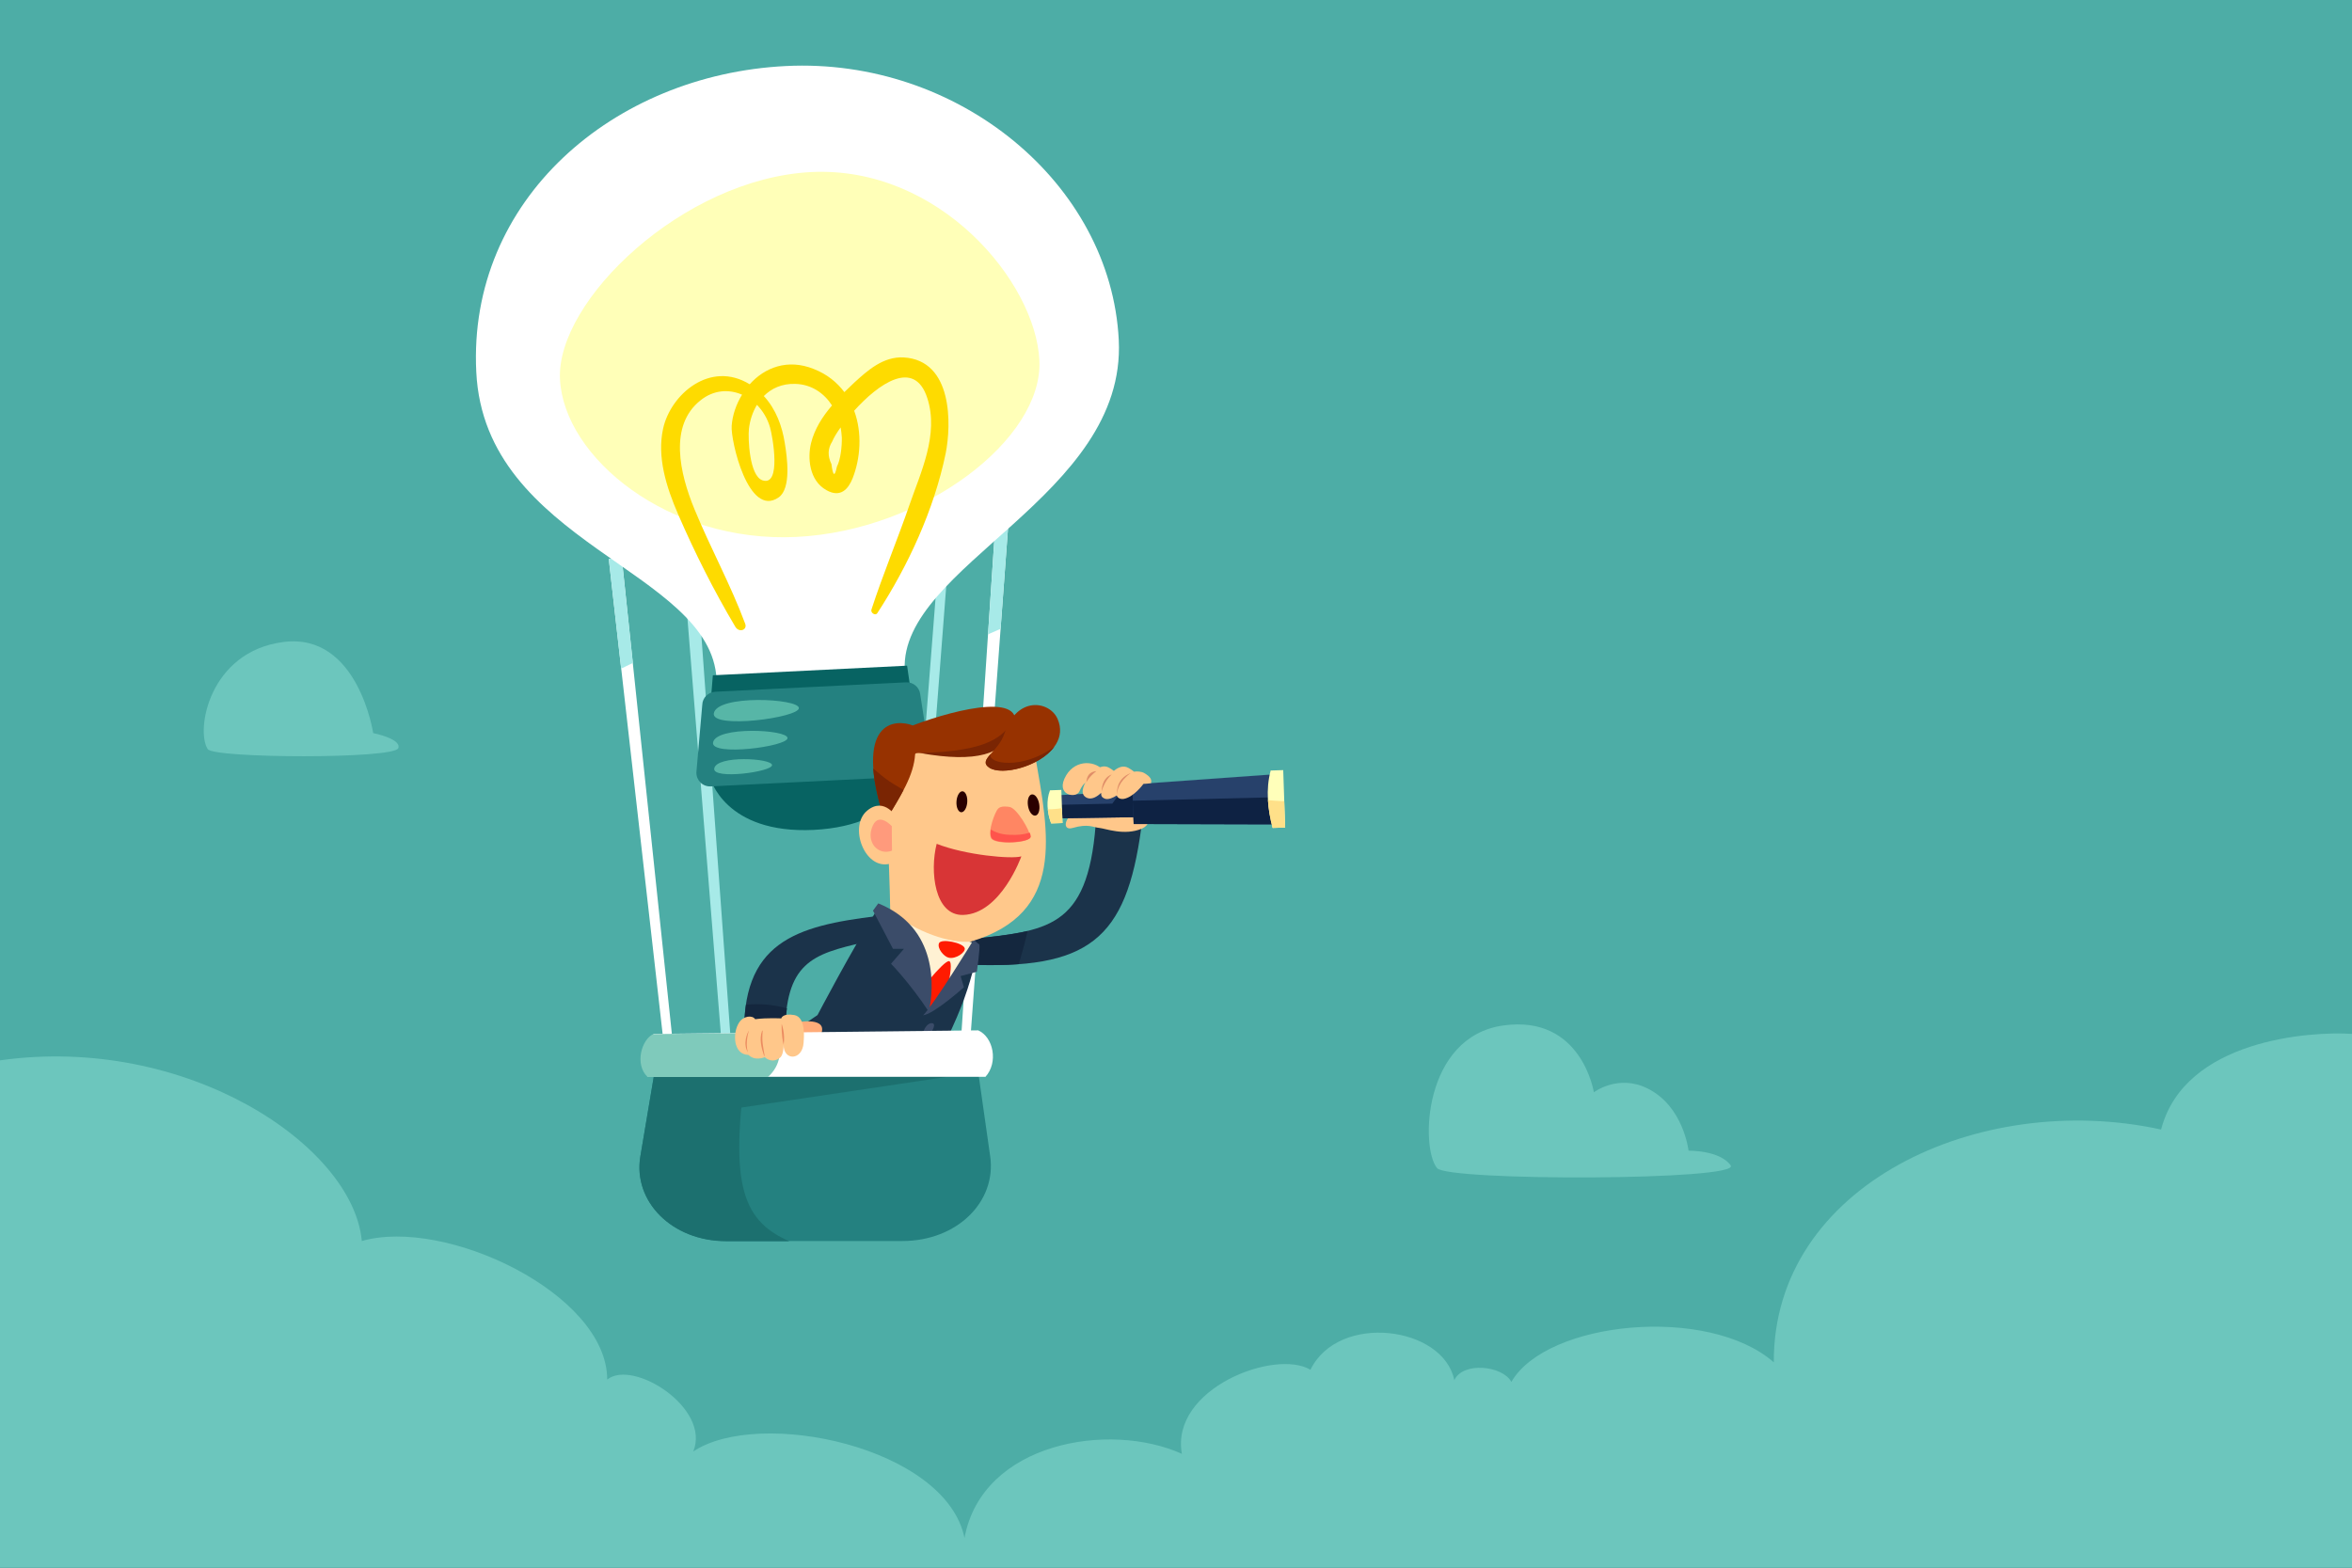 <?xml version="1.0" encoding="utf-8"?>
<!-- Generator: Adobe Illustrator 22.0.1, SVG Export Plug-In . SVG Version: 6.00 Build 0)  -->
<svg version="1.1" xmlns="http://www.w3.org/2000/svg" xmlns:xlink="http://www.w3.org/1999/xlink" x="0px" y="0px"
	 viewBox="0 0 1200 800" style="enable-background:new 0 0 1200 800;" xml:space="preserve">
<rect x="0" y="0" width="1200" height="800" fill="#333333" stroke="none"/>
<style type="text/css">
	.st0{fill:#4DADA6;}
	.st1{fill:#6CC6BD;}
	.st2{fill:#A7EAE8;}
	.st3{fill:#FFFFFF;}
	.st4{fill:#076362;}
	.st5{fill:#248180;}
	.st6{fill:#FFFFB8;}
	.st7{fill:#57B6A7;}
	.st8{fill:#FEDB00;}
	.st9{fill:#1B334A;}
	.st10{fill:#14273E;}
	.st11{fill:#FFF1D3;}
	.st12{fill:#FF1B00;}
	.st13{fill:#3B4C69;}
	.st14{fill:#FFC88B;}
	.st15{fill:#973200;}
	.st16{fill:#2A0000;}
	.st17{fill:#FF8663;}
	.st18{fill:#D83536;}
	.st19{fill:#7A2503;}
	.st20{fill:#FF9A7C;}
	.st21{fill:#FF544C;}
	.st22{fill:#FFC78A;}
	.st23{fill:#27416B;}
	.st24{fill:#0E2243;}
	.st25{fill:#FFFFBA;}
	.st26{fill:#FFE089;}
	.st27{fill:#E08E68;}
	.st28{fill:#FFAC79;}
	.st29{fill:#1C706F;}
	.st30{fill:#7FCABB;}
	.st31{fill:#EB8B60;}
</style>
<g id="Layer_3">
	<rect x="200" y="-200" transform="matrix(6.123234e-17 -1 1 6.123234e-17 200 1000)" class="st0" width="800" height="1200"/>
	<path class="st1" d="M1200,800H0V541.1c95.1-13.4,180.1,43.4,184.6,92.2c42.7-12.3,125.2,27,125.2,70.7
		c13.2-10.6,53,14.6,43.9,36.7c33.5-22.4,128.8-2.4,138.4,44.1c9-48.8,74-59.6,110.9-42.9c-6-33.4,47.7-53.7,65.6-42.9
		c14.3-29.3,67.8-22.3,73.4,5.3c4.4-9.6,24.7-7.4,29.1,0.9c18-31.2,100.5-39.3,133.9-10c-0.4-90.3,104.6-139.1,197.6-118.8
		c12-46.1,76.5-50.2,97.4-48.8V800z"/>
	<path class="st1" d="M733.2,596.1c-8.6-10.3-7.1-67.1,33.8-72.8c40-5.6,46.2,34.1,46.2,34.1s12.3-9.4,27.3-2
		c18.5,9.1,21,31.8,21,31.8s15.9-0.3,21.5,7.5C888.5,602.5,738.7,602.8,733.2,596.1z"/>
	<path class="st1" d="M106,382.3c-6.3-9.5,0.7-49.9,38.7-54.7c38-4.8,45.7,46.5,45.7,46.5s14.6,2.9,12.8,7.7
		C201.1,387.4,109.2,387,106,382.3z"/>
</g>
<g id="Layer_9">
	<g>
		<g>
			<polygon class="st2" points="479.3,279.8 459.6,533 464.8,532.7 484.3,279.3 			"/>
			<polygon class="st2" points="348,281.5 368.5,536.6 373.2,536 354.7,280.9 			"/>
			<polygon class="st3" points="310.6,285.2 339,535.8 343.6,535.3 317.2,284.6 			"/>
			<polygon class="st3" points="514.6,265.4 495,531.2 490.3,530.6 508,265.1 			"/>
			<path class="st2" d="M322.9,338.3l-5.7-53.7l-6.6,0.6l6.3,56C318.9,340.2,320.9,339.3,322.9,338.3z"/>
			<path class="st2" d="M510.5,320.9l4.1-55.5l-6.6-0.3l-3.9,58.6C506.2,322.8,508.4,321.8,510.5,320.9z"/>
		</g>
		<g>
			<path class="st4" d="M362.3,396.9c0,0,7.3,28.8,52.9,26.6c45.6-2.3,52.9-31.8,52.9-31.8L362.3,396.9z"/>
			<path class="st3" d="M365.6,346.7c-2.8-56-118.3-68.9-122.6-156.9c-4.4-87.9,70-151.7,157.9-156.1
				c87.9-4.4,165.9,59.9,169.9,139.8c4,79.9-111.8,115.1-109.2,168.4C437.6,343.2,365.6,346.7,365.6,346.7L365.6,346.7z"/>
			<polygon class="st4" points="363.7,344.6 462.8,339.7 465.1,355.6 362.4,360.7 			"/>
			<path class="st5" d="M364.9,353l97.4-4.8c3.6-0.2,6.8,2.5,7.2,6.1l5.3,34c0.5,4-2.5,7.6-6.6,7.8l-105.6,5.2
				c-4.1,0.2-7.4-3.1-7.3-7.2l3-34.4C358.4,356.1,361.3,353.2,364.9,353L364.9,353z"/>
			<path class="st6" d="M530.3,183.9c2,40-58.7,86.9-124,90.1c-65.3,3.2-118.6-40.5-120.6-80.5c-2-40,62.8-102.4,128.2-105.7
				C479.2,84.6,528.4,143.8,530.3,183.9L530.3,183.9z"/>
			<path class="st7" d="M364.2,364c1.7-9.6,43.2-7.6,43.4-2.7C407.8,366.3,362.7,372.2,364.2,364L364.2,364z"/>
			<path class="st7" d="M363.8,378.9c1.5-8.4,37.8-6.7,38-2.3C402,381,362.5,386.1,363.8,378.9L363.8,378.9z"/>
			<path class="st7" d="M364.4,392.2c1.1-6.9,29.3-5.3,29.5-1.8C394.1,393.9,363.5,398,364.4,392.2L364.4,392.2z"/>
			<path class="st8" d="M461.1,182.4c-10.5-0.6-18.6,6.8-25.2,12.8c-1.7,1.6-3.4,3.2-5.1,4.9c-3.7-4.9-8.7-9.1-15.6-11.8
				c-13.4-5.4-25.1-0.7-32.7,7.8c-20.2-12.4-40.4,5.2-44.2,22.7c-3.1,14.3,1.5,29.4,7.7,43.7c8.4,19.4,18.2,38.9,29.2,57.4
				c1.9,3.1,6.2,1.6,5-1.6c-7.4-19.9-17.8-38.8-25.9-58.5c-7.5-18.2-13.2-42.6,3.1-55.5c6.7-5.4,14.5-5.8,21.2-2.9
				c-3,4.9-4.9,10.4-5.3,15.9c-0.6,7.3,8.5,47.3,24,36.5c6.5-4.6,4.3-20.5,3.1-27.7c-1.3-8.4-4.4-17.2-10.7-24
				c3.9-3.9,9.2-6.4,16-6.2c8.4,0.2,14.8,4.8,18.8,11c-4.9,5.7-8.9,12-10.7,19.2c-1.8,7.3-1.1,19,7.8,24c7.2,4.1,11.2-0.5,13.4-6
				c4-10.1,5-23.2,0.8-34.5c12.3-13.7,30.7-26.8,37.3-6.5c6.1,18.6-3.5,38.3-9.1,54.6c-6.2,17.9-13.5,35.3-19.4,53.4
				c-0.5,1.6,2,3.3,3,1.8c15.7-24.1,29-52.9,34.9-81.6C485.4,216.7,486.2,183.9,461.1,182.4L461.1,182.4z M389,245.1
				c-6.7-2.3-7.4-21.5-6.9-26.2c0.5-4.4,1.9-8.7,4.1-12.3c3,3.1,5.4,7,6.7,11.6C394.2,222.7,398.8,248.4,389,245.1L389,245.1z
				 M429.5,223.3c0.1,4.4-0.6,11.2-2.5,14.8c-1.1,5.4-2,5-2.8-1.3c-2-4.1-1.9-7.9,0.4-11.5c0.7-1.7,2.2-4.3,4.3-7.2
				C429.2,219.8,429.4,221.6,429.5,223.3L429.5,223.3z"/>
		</g>
		<g>
			<path class="st9" d="M494.5,479.3c39.5-4.4,60.3-4.9,64.5-58.3l23.3,1.3c-7.7,57.5-26.9,72.7-89.8,69.9L494.5,479.3z"/>
			<path class="st10" d="M522.4,482.8c0.7-2.4,1.2-5,1.9-7.7c-8.4,2-18.2,3-29.7,4.2l-2,12.9c10.2,0.4,19.2,0.4,27.2-0.2
				L522.4,482.8z"/>
			<path class="st11" d="M424,518c12.9,6.2,44.5,17.5,55.3,16.8c12-21,17.4-44,19.2-53.2c-11-2.6-31.1-11.8-46.2-18.1
				C442,480,428.9,506.9,424,518z"/>
			<path class="st12" d="M492.2,483.9c-0.7-2.8-12-5.1-13.1-2.6c-1.1,2.6,2.5,6.9,4.9,7.4C487.6,489.6,492.7,486,492.2,483.9z"/>
			<path class="st12" d="M484.3,490.5c3,0.9-3.2,24.9-5.7,27.6c-2.5,2.7-9.2,5.2-11.6,4.5c-2.4-0.7-3.9-6.3-2.1-10.1
				C466.7,508.6,481.7,489.7,484.3,490.5z"/>
			<path class="st9" d="M447.2,464.7l17.2,14.9l9.2,35.7l24.8-32.2c0,0-0.3,18.9-18.8,54c1.2,3.7,3.5,8.5,3.5,8.5
				s-10.6,5.4-21.7,7.6c0.2-3.4-2-9.1-2-9.1l-9.2,8.2c0,0-39.1-15.7-47-24.9c7.2-4.9,13.9-9.4,13.9-9.4S434.7,484.4,447.2,464.7z"/>
			<path class="st13" d="M496.8,479.5c0,0-20.3,33.1-25.8,38.6c5.5-0.6,20.8-14.3,20.8-14.3l-1.7-5.7l8.3-2.2c0,0,1.7-12,1.3-13.9
				C498.2,480.9,496.8,479.5,496.8,479.5z"/>
			<g>
				<path class="st14" d="M454.2,464.8c13.3,11.2,31.1,16.7,41.1,15.7c48.7-14.5,39.7-55,32.9-94.6c-2.7-15.6-68-9.7-72.8-1.2
					S453.9,440.3,454.2,464.8z"/>
				<path class="st15" d="M466.9,384.9c0.2-3.5,39.5,10,49.5-11.1c10-21.2-27.6-12.4-50.7-3.6c-8.8-3.4-30.9-3-14.2,49.2
					C459.9,405.6,466.2,395.7,466.9,384.9z"/>
				<g>
					<path class="st16" d="M524.5,411.3c0.5,3,2.2,5.2,3.8,4.9s2.4-2.9,1.9-5.9s-2.2-5.2-3.8-4.9S524,408.3,524.5,411.3z"/>
				</g>
				<g>
					<path class="st16" d="M488,409c-0.2,2.9,0.9,5.4,2.4,5.5c1.5,0.1,2.9-2.2,3.1-5.2c0.2-2.9-0.9-5.4-2.4-5.5
						C489.6,403.7,488.2,406,488,409z"/>
				</g>
				<path class="st17" d="M505.7,427.8c2,3.5,20.4,2.4,20-0.8c-0.3-3.3-6.9-14.6-10.6-15.2c-1.1-0.2-4.4-0.7-5.9,0.9
					S503.8,424.3,505.7,427.8z"/>
				<path class="st18" d="M521.1,437c-4.9,1.5-28.5-0.6-43.2-6.4c-3.6,14-1.1,36.7,13.5,36.3C510.7,466.3,521.1,437,521.1,437z"/>
				<path class="st19" d="M449,395.1c3.1,2.7,6.5,4.8,10.1,6.9c0.6,0.4,1.3,0.7,1.9,1.1c-2.6,5-5.9,10.3-9.5,16.3
					c-3.6-11.4-5.5-20.3-6-27.2C446.7,393.1,447.8,394.1,449,395.1z"/>
				<path class="st14" d="M457.7,417.5c0,0-6.3-11.3-15.3-3.8c-10.4,8.7,0.3,34.2,14.9,25.7C457.3,430.7,457.7,417.5,457.7,417.5z"
					/>
				<path class="st20" d="M455,421.6c0,0-6.5-7.3-9.7-0.3c-3.8,8.4,2.7,15.5,9.8,12.8C455,429.2,455,421.6,455,421.6z"/>
				<path class="st19" d="M517.9,366c0.5,1.9,0.1,4.5-1.5,7.8c-5,10.6-17.6,15.7-46.9,10.5C504.5,383.3,512.3,376.1,517.9,366z"/>
				<path class="st15" d="M539.6,366.9c-4-9.2-20.7-12-27.1,7.3c-3.2,9.8-13.7,13.4-7.9,17.4C513.5,397.8,547.8,385.9,539.6,366.9z"
					/>
				<path class="st19" d="M537.9,381.1c-7.4,10.1-26.9,15-33.3,10.6c-3-2.1-1.6-4.1,0.8-6.9C503.7,389.8,521.6,393,537.9,381.1z"/>
				<path class="st21" d="M515.1,426l0.4,0c3.4,0.2,6.7-0.1,9.9-1.1c0.3,0.8,0.5,1.5,0.5,1.9c0.3,3.3-18.1,4.3-20,0.8
					c-0.6-1-0.6-2.5-0.4-4.3C508.4,425.1,511.6,425.9,515.1,426z"/>
			</g>
			<path class="st13" d="M475.9,522.2c-3-0.9-6.4,5.5-3.8,6C474.7,528.8,478,522.8,475.9,522.2z"/>
			<path class="st9" d="M440.7,480.9l6.6-13.4c-41,5-69.7,13.1-67.5,63.4l20.8-2.6C400.5,491.3,414.3,486.9,440.7,480.9z"/>
			<path class="st13" d="M448.1,461c30.7,12.4,28.5,43.3,25.8,55.3c-9.7-14.7-19.3-24.5-19.3-24.5l6.6-7.6l-5.6,0l-10.2-19.5
				L448.1,461z"/>
			<g>
				<path class="st22" d="M556.1,415.3c-1.1,0.6-3.8-0.4-8.1,0.3s-6.6,8.6-0.7,6.9c7.9-2.3,10.4-0.3,13.6,0
					c3.2,0.3,12.7,4.1,21.6,0.4c4.1-1.7,4.9-6.4,5.1-8.4C582.5,414.4,558.3,415.9,556.1,415.3z"/>
				<g>
					<polygon class="st23" points="580.3,417 540.4,417.6 540,405.8 579.8,403.6 					"/>
					<polygon class="st24" points="580.3,417 540.4,417.6 540.2,410.7 567.5,410.1 571.9,404 579.8,403.6 					"/>
					<polygon class="st23" points="652.8,420.7 578.4,420.5 577.7,400.3 651.9,395 					"/>
					<polygon class="st24" points="652.8,420.7 578.4,420.5 577.9,408.6 652.3,406.8 					"/>
					<path class="st25" d="M655.7,422.3l-6.4,0.2c-2.5-9.7-3.6-19.5-1-29.3l6.4-0.2L655.7,422.3z"/>
					<path class="st25" d="M542.1,420l-5.8,0.2c-2.1-5.9-2.6-11.6-0.6-16.9l5.8-0.2L542.1,420z"/>
					<path class="st26" d="M534.6,413c0.2,2.4,0.8,4.8,1.7,7.2l5.8-0.2l-0.3-7.6C539.5,412.8,537,413,534.6,413z"/>
					<path class="st26" d="M653.8,408.8c-2.1-0.1-4.5-0.2-6.9-0.5c0.3,4.8,1.1,9.5,2.4,14.2l6.4-0.2l-0.5-13.5
						C654.8,408.8,654.3,408.9,653.8,408.8z"/>
				</g>
				<path class="st22" d="M558.5,399.4c0.1,0.1,0.2,0.2,0.3,0.2c1.6-1.9,3.2-3.8,5-5.6c0,0-0.1,0-0.1,0c-4.3-6-14.7-6.7-19.7,1.6
					c-6.1,10.2,5,12.1,6.7,8.3C553.8,397,556.1,399.1,558.5,399.4z"/>
				<g>
					<path class="st22" d="M583.8,394.5c-1.3-0.8-3.9-1-5.2-0.7c-0.7-0.6-1.6-1.2-2.8-1.9c-2.6-1.5-5.3-0.4-7.5,1.5
						c-0.6-0.5-1.4-1-2.4-1.6c-4.6-2.7-9.5,3.1-11.3,6c-1.8,3-4,7.7,0.1,9.4c2.3,0.9,4.9-0.5,7.1-2.6c0,1.5,0.2,2.3,2,3
						c1.6,0.6,4.2-0.5,6-1.7c0.3,1.2,1.6,2,3.4,1.8c5.3-0.8,10.2-7.7,10.2-7.7s2,0,3.9-0.4C587.5,398.2,587.6,396.7,583.8,394.5z"/>
					<path class="st27" d="M554.2,399.3c0,0,1.3-2.8,5.2-5.8C554.5,394,554.5,397.8,554.2,399.3z"/>
					<path class="st27" d="M562.1,403.8c0,0,1.2-5.1,5.1-8.6C561.8,397.2,562.1,403.8,562.1,403.8z"/>
					<path class="st27" d="M569.9,405.5c0.1-2.2,1-6.7,7-11C568.9,397.5,569.9,405.5,569.9,405.5z"/>
				</g>
			</g>
			<path class="st10" d="M380.6,512.7c-0.8,5.3-1,11.4-0.7,18.1l20.8-2.6c0-5.1,0.2-9.6,0.8-13.6
				C394.8,512.6,387.6,512.1,380.6,512.7z"/>
		</g>
		<path class="st28" d="M405.4,521.9c0,0,15.9-3.4,13.9,4.7c-2.1,8.1-14.4,2.4-14.4,2.4L405.4,521.9z"/>
		<g>
			<path class="st5" d="M335.7,536.7l161.7-1.5l7.8,54.9c3.3,23.1-16.9,43.2-44.8,43.2h-89.9c-27.7,0-47.6-20.3-43.8-43.2
				L335.7,536.7z"/>
			<path class="st29" d="M335.7,536.7l46.4-1.5c-10.4,67-4.7,87.2,20.6,98.2h-32.2c-27.7,0-47.6-20.3-43.8-43.2L335.7,536.7z"/>
			<polygon class="st29" points="379.4,540.7 375.5,565.6 498.1,547.3 			"/>
			<path class="st3" d="M502.8,549.5H330.5l2.9-21.9l165.7-1.8C506.9,529.3,509.4,542.2,502.8,549.5z"/>
			<path class="st30" d="M395.6,527l-62.3,0.7c-5.9,2.7-9.7,15.4-2.9,21.9h61.4C398.5,543.6,399.4,535.3,395.6,527z"/>
		</g>
		<g>
			<path class="st22" d="M399.8,533.1c-0.1,8.4,9.6,8.2,10.2-1c0.1-1.6,1.4-13-4.7-14.1s-6.7,1.7-6.7,1.7s-7.3-0.4-13.3,0.4
				c-1.5-2.2-6-1.7-8.2,1.7c-3.5,5.3-3,16.4,4.7,16.5c2.7,2.5,5.7,2.1,8.4,1.2c2.4,2.1,5.3,2.3,7.8,0.2
				C399.9,538.2,399.8,533.1,399.8,533.1z"/>
			<path class="st31" d="M398.8,522.5c0,0,1.9,4.9,1,10.6C398.6,528.1,398.8,522.5,398.8,522.5z"/>
			<path class="st31" d="M390.1,538.7c-0.7-4.5-1.5-7-1-12.4c0-0.4-0.2-0.6-0.3-0.2c-1.5,4.2-0.3,8.6,1,12.6
				C389.8,538.9,390.1,538.9,390.1,538.7z"/>
			<path class="st31" d="M382.1,525.9c0,0-2.1,6.2-0.5,11.1C378.9,532.7,381.2,527.2,382.1,525.9z"/>
		</g>
	</g>
</g>
</svg>
